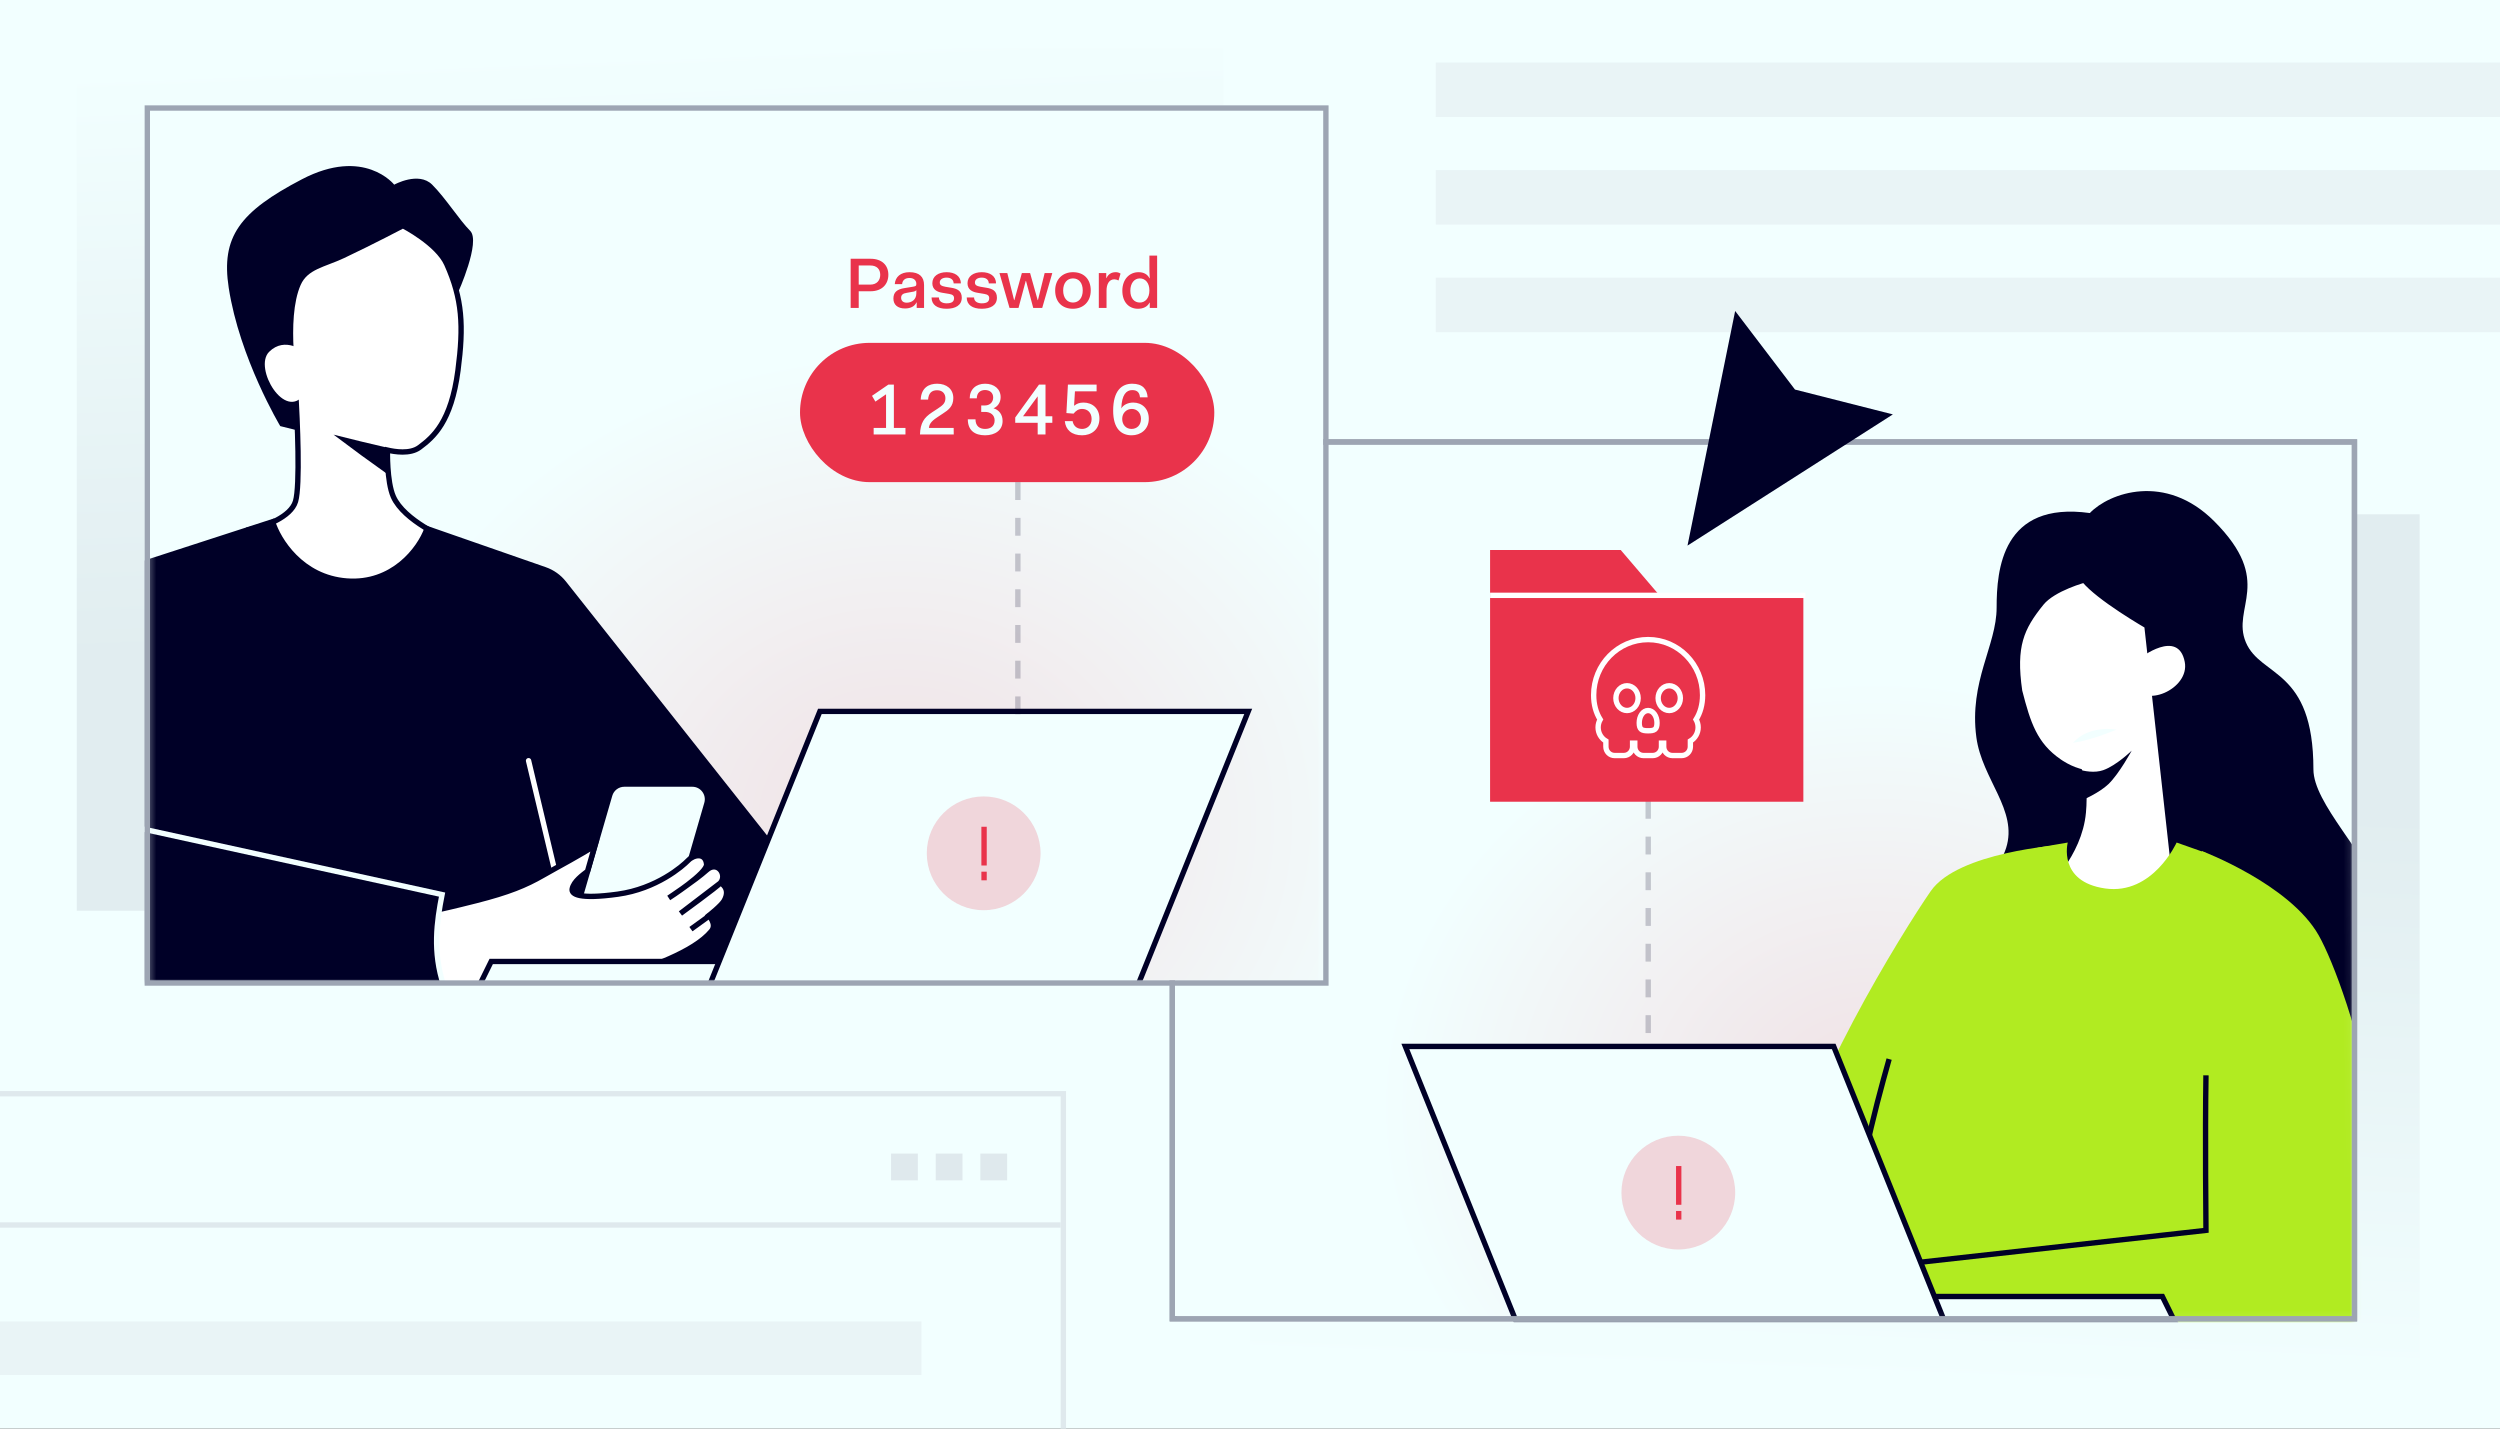 <svg width="392" height="224" viewBox="0 0 392 224" fill="none" xmlns="http://www.w3.org/2000/svg">
<rect x="0" y="0" width="392" height="224" fill="#333333" stroke="none"/>
<g clip-path="url(#clip0_2209_5866)">
<rect width="392" height="224" fill="#F2FFFF"/>
<rect x="12.04" y="7.56" width="179.76" height="135.24" fill="url(#paint0_linear_2209_5866)" fill-opacity="0.07"/>
<rect width="183.4" height="135.8" transform="matrix(1 0 0 -1 196 216.44)" fill="url(#paint1_linear_2209_5866)" fill-opacity="0.07"/>
<rect x="-7.705" y="171.5" width="174.44" height="84.84" stroke="#DFE9ED" stroke-width="0.84"/>
<path d="M-7.285 192.08H166.315" stroke="#DFE9ED" stroke-width="0.84"/>
<g opacity="0.5">
<rect x="-24.638" y="207.2" width="169.12" height="8.4" fill="#DFE9ED"/>
<rect x="225.121" y="9.8" width="171.92" height="8.545" fill="#DFE9ED"/>
<rect x="225.121" y="26.667" width="171.92" height="8.545" fill="#DFE9ED"/>
<rect x="225.121" y="43.535" width="171.92" height="8.545" fill="#DFE9ED"/>
</g>
<rect x="183.82" y="69.3" width="185.36" height="137.48" fill="#F2FFFF" stroke="#9DA5B3" stroke-width="0.84"/>
<rect x="184.52" y="70.28" width="136.92" height="136.64" fill="#F2FFFF"/>
<mask id="mask0_2209_5866" style="mask-type:alpha" maskUnits="userSpaceOnUse" x="184" y="70" width="186" height="137">
<path d="M184.24 70.28H368.802L369.04 206.92H184.477L184.24 70.28Z" fill="#468DFF"/>
</mask>
<g mask="url(#mask0_2209_5866)">
<rect x="209.719" y="101.08" width="168.28" height="144.76" fill="url(#paint2_radial_2209_5866)" fill-opacity="0.15"/>
<path d="M347.174 81.717C339.549 74.092 330.723 77.269 327.686 80.446C313.918 78.54 313.071 89.343 313.071 95.274C313.071 101.205 308.72 106.839 309.893 115.609C310.777 122.219 316.46 127.047 314.554 132.978C312.647 138.909 306.081 138.698 310.953 147.806C314.85 155.093 343.14 170.202 357.826 166.389C395.319 151.35 362.744 131.264 362.744 120.635C362.744 104.749 354.483 106.232 352.153 100.724C349.823 95.217 356.706 91.249 347.174 81.717Z" fill="#000027"/>
<path d="M320.905 138.695C321.044 138.556 321.219 138.376 321.419 138.159C321.943 137.592 322.647 136.769 323.369 135.737C324.811 133.679 326.349 130.766 326.657 127.4C326.932 124.411 326.615 122.436 326.164 121.151L326.094 120.95L325.89 120.889C325.018 120.625 324.133 120.223 323.243 119.656L322.863 119.403C319.065 116.782 317.985 113.482 316.672 108.358C316.155 104.793 316.231 102.322 316.812 100.267C317.393 98.209 318.491 96.527 320.091 94.549C321.019 93.403 322.727 92.482 324.264 91.841C325.022 91.524 325.72 91.283 326.229 91.121C326.46 91.047 326.652 90.991 326.791 90.951C327.387 91.662 328.249 92.433 329.205 93.189C330.269 94.029 331.471 94.87 332.598 95.616C333.725 96.363 334.782 97.018 335.556 97.486C335.943 97.72 336.26 97.908 336.481 98.037C336.542 98.073 336.595 98.105 336.641 98.132L341.062 138.063L331.533 146.794L320.905 138.695Z" fill="white" stroke="#000027" stroke-width="0.84"/>
<path d="M331.865 114.404C331.865 114.404 327.591 113.59 325.039 116.478C328.004 116.068 331.865 114.404 331.865 114.404Z" fill="#F2FFFF"/>
<path d="M335.557 103.197C335.557 103.197 341.552 98.503 342.57 103.795C343.392 108.069 335.964 111.27 334.415 107.301C332.866 103.332 335.557 103.197 335.557 103.197Z" fill="white"/>
<path d="M323.439 119.67L326.422 125.509C326.422 125.509 329.166 124.332 330.598 122.954C332.295 121.32 334.252 117.699 334.252 117.699C334.252 117.699 331.854 120.039 329.777 120.765C327.111 121.695 323.439 119.67 323.439 119.67Z" fill="#000027"/>
<path d="M345.828 133.71L341.294 132.11C341.294 132.11 337.559 140.379 330.091 139.312C322.622 138.245 324.222 132.11 324.222 132.11L319.486 132.921L303.684 158.517L298.616 199.061L301.817 204.93L325.556 205.729L345.828 133.71Z" fill="#B1EB21"/>
<path d="M353.163 229.602C353.163 229.602 348.895 260.544 326.222 259.744C303.549 258.944 265.406 244.54 261.939 244.806C260.257 244.936 261.138 252.809 253.936 268.546C246.734 284.284 219.26 314.158 219.26 314.158L204.057 306.423C204.057 306.423 237.398 214.665 247.268 209.064C257.137 203.462 298.482 209.064 298.482 209.064L353.163 229.602Z" fill="#F2FFFF" stroke="#000027" stroke-width="0.84"/>
<path d="M345.277 133.451C345.277 133.451 359.031 138.646 363.565 146.648C368.1 154.65 380.793 192.245 369.148 216.92C366.46 222.616 360.908 229.958 360.908 229.958L353.174 229.958L322.988 219.971L322.755 218.134L295.281 212.532L297.148 199.195H324.359C324.359 199.195 326.495 179.971 329.382 168.475C333.041 153.907 345.277 133.451 345.277 133.451Z" fill="#B1EB21"/>
<path d="M323.121 132.487C323.121 132.487 307.018 133.578 302.75 139.713C298.482 145.848 281.944 172.522 280.611 186.125C279.277 199.729 280.611 208.798 280.611 208.798L299.812 213.456C299.812 213.456 303.55 170.921 309.952 154.65C316.353 138.379 323.121 132.487 323.121 132.487Z" fill="#B1EB21"/>
<path d="M296.216 166.066C293.968 174.025 290.524 186.831 290.042 199.01" stroke="#000027" stroke-width="0.84"/>
<path d="M345.896 168.612C345.744 177.889 345.896 192.92 345.896 192.92L291.314 199.01" stroke="#000027" stroke-width="0.84"/>
<path d="M339.062 203.29H288.272V207.022L340.9 207.022L339.062 203.29Z" fill="#F2FFFF" stroke="#000027" stroke-width="0.84"/>
<path d="M237.658 207.022H304.823L287.525 164.081H220.36L237.658 207.022Z" fill="#F2FFFF" stroke="#000027" stroke-width="0.84"/>
</g>
<rect x="183.82" y="69.3" width="185.36" height="137.48" stroke="#9DA5B3" stroke-width="0.84"/>
<path d="M258.44 125.58L258.44 163.8" stroke="#000027" stroke-opacity="0.2" stroke-width="0.84" stroke-dasharray="2.8 2.8"/>
<circle cx="263.16" cy="187" r="8.92" fill="#E9334B" fill-opacity="0.2"/>
<path d="M263.222 182.835L263.222 188.911" stroke="#E9334B" stroke-width="0.84"/>
<path d="M263.222 189.879L263.222 191.233" stroke="#E9334B" stroke-width="0.84"/>
<path d="M233.644 93.216V86.24H254.129L260.086 93.216H282.766V125.712H233.644V93.216Z" fill="#E9334B"/>
<path d="M283.088 93.35L233.643 93.35" stroke="white" stroke-width="0.84"/>
<path fill-rule="evenodd" clip-rule="evenodd" d="M265.943 112.821C266.595 111.771 266.966 110.494 266.966 108.996C266.966 104.187 263.143 100.288 258.427 100.288C253.711 100.288 249.887 104.187 249.887 108.996C249.887 110.493 250.258 111.771 250.91 112.82C250.703 113.184 250.584 113.605 250.584 114.055C250.584 114.97 251.075 115.769 251.804 116.196V117.083C251.804 117.848 252.417 118.468 253.172 118.468H254.619C255.374 118.468 255.987 117.848 255.987 117.083V116.526H256.335V117.083C256.335 117.848 256.947 118.468 257.703 118.468H259.15C259.905 118.468 260.518 117.848 260.518 117.083V116.526H260.867V117.083C260.867 117.848 261.479 118.468 262.235 118.468H263.682C264.437 118.468 265.05 117.848 265.05 117.083V116.195C265.778 115.768 266.268 114.969 266.268 114.055C266.268 113.606 266.15 113.184 265.943 112.821ZM255.115 111.408C256.078 111.408 256.858 110.538 256.858 109.466C256.858 108.394 256.078 107.525 255.115 107.525C254.153 107.525 253.373 108.394 253.373 109.466C253.373 110.538 254.153 111.408 255.115 111.408ZM258.426 114.585C259.388 114.585 259.82 114.421 259.82 113.349C259.82 112.277 259.21 111.408 258.426 111.408C257.642 111.408 257.032 112.277 257.032 113.349C257.032 114.421 257.463 114.585 258.426 114.585ZM263.48 109.466C263.48 110.538 262.7 111.408 261.737 111.408C260.775 111.408 259.995 110.538 259.995 109.466C259.995 108.394 260.775 107.525 261.737 107.525C262.7 107.525 263.48 108.394 263.48 109.466Z" stroke="white" stroke-width="0.84"/>
<rect x="22.68" y="16.52" width="184.8" height="137.2" fill="#F2FFFF"/>
<mask id="mask1_2209_5866" style="mask-type:alpha" maskUnits="userSpaceOnUse" x="23" y="17" width="185" height="137">
<rect x="23.241" y="17.92" width="183.96" height="136.08" fill="#468DFF"/>
</mask>
<g mask="url(#mask1_2209_5866)">
<rect x="48.44" y="49" width="185.08" height="159.88" fill="url(#paint3_radial_2209_5866)" fill-opacity="0.15"/>
<path d="M71.828 45.852C71.828 45.852 75.42 37.891 73.719 36.189C72.017 34.487 69.891 31.084 67.764 28.956C65.637 26.831 61.809 28.956 61.809 28.956C61.809 28.956 57.13 23.003 47.347 28.108C37.564 33.211 34.636 37.144 35.863 45.121C37.564 56.181 43.944 66.814 43.944 66.814L47.347 67.663L71.828 45.852Z" fill="#000027"/>
<path d="M71.809 58.091C72.731 51.053 72.48 46.863 70.05 41.417C68.595 38.156 63.179 35.384 63.179 35.384C63.179 35.384 58.294 37.951 53.795 40.076C50.763 41.508 47.952 41.807 46.756 44.517C44.306 50.072 46.337 61.191 46.337 61.191C46.645 65.967 47.075 76.139 46.337 78.619C45.6 81.099 41.45 82.557 39.467 82.976L54.968 96.215L70.05 84.484C70.05 84.484 63.338 81.688 61.671 77.865C60.629 75.475 60.752 70.576 60.752 70.576C61.841 70.827 64.291 71.26 65.776 70.156C67.955 68.538 70.753 66.16 71.809 58.091Z" fill="white" stroke="#000027" stroke-width="0.84"/>
<path d="M47.723 55.17C47.723 55.17 44.708 52.659 42.196 55.17C39.683 57.684 44.76 66.234 47.774 61.71C50.789 57.189 47.723 55.17 47.723 55.17Z" fill="white"/>
<path d="M60.479 70.14L60.919 74.464L56.617 71.37L52.3 68.153L56.617 69.225L60.479 70.14Z" fill="#000027"/>
<path d="M36.787 111.297L32.179 132.915L69.465 140.288C68.879 141.713 67.773 145.366 68.041 148.583C68.309 151.801 69.102 154.169 69.465 154.951" stroke="#000027" stroke-width="0.84"/>
<path d="M89.072 115.487L87.312 155.539" stroke="#000027" stroke-width="0.84"/>
<path d="M19.573 89.322L42.741 81.803C43.607 84.624 47.213 90.567 54.385 91.103C61.558 91.64 65.784 86.16 66.957 82.892L85.445 89.332C86.611 89.739 87.638 90.469 88.405 91.437L138.18 154.281L87.231 155.37L83.366 180.733C83.366 180.733 62.373 183.922 48.83 183.865C35.89 183.81 15.842 180.733 15.842 180.733L19.613 155.37L14.585 154.281L11.626 153.582C6.535 152.38 3.296 147.38 4.281 142.243L12.999 96.77C13.669 93.275 16.188 90.421 19.573 89.322Z" fill="#000027" stroke="#000027" stroke-width="0.84"/>
<path d="M96.006 124.778C96.249 123.94 97.016 123.363 97.889 123.363H108.555C109.86 123.363 110.8 124.615 110.437 125.869L104.702 145.661C104.459 146.499 103.692 147.076 102.82 147.076H92.154C90.849 147.076 89.908 145.824 90.271 144.57L96.006 124.778Z" fill="#F2FFFF"/>
<path d="M82.879 119.28L91.776 156.66" stroke="white" stroke-width="0.84" stroke-linecap="round"/>
<path d="M97.413 153.139C87.911 156.363 74.801 155.938 69.727 155.658C69.058 154.566 68.302 150.208 68.251 149.193C68.054 145.331 68.723 142.644 68.723 142.644C68.723 142.644 71.036 142.141 74.662 141.217C79.786 139.912 82.415 138.821 85.117 137.271C87.459 135.928 91.436 133.831 93.276 132.571L92.12 136.619C91.367 137.206 89.952 138.195 89.718 139.37C89.55 140.21 90.751 141.049 96.857 140.21C102.963 139.37 107.033 135.817 107.898 134.92C108.788 133.997 110.621 133.661 110.796 135.508C110.873 136.327 108.861 137.977 107.158 139.217C108.423 138.325 109.911 137.231 110.796 136.432C112.469 134.92 114.058 137.103 112.971 138.441C112.971 138.441 114.645 139.245 113.556 141.217C113.12 142.008 111.13 143.568 111.13 143.568C111.13 143.568 112.454 144.901 111.549 146.003C108.788 149.361 101.532 151.741 97.413 153.139Z" fill="white"/>
<path d="M112.971 138.441C112.971 138.441 114.645 139.245 113.556 141.217C113.12 142.008 111.13 143.568 111.13 143.568C111.13 143.568 112.454 144.901 111.549 146.003C108.788 149.361 101.532 151.741 97.413 153.139C87.911 156.363 74.801 155.938 69.727 155.658C69.058 154.566 68.302 150.208 68.251 149.193C68.054 145.331 68.723 142.644 68.723 142.644C68.723 142.644 71.036 142.141 74.662 141.217C79.786 139.912 82.415 138.821 85.117 137.271C87.459 135.928 91.436 133.831 93.276 132.571L92.12 136.619C91.367 137.206 89.952 138.195 89.718 139.37C89.55 140.21 90.751 141.049 96.857 140.21C102.963 139.37 107.033 135.817 107.898 134.92C108.788 133.997 110.621 133.661 110.796 135.508C110.93 136.919 104.857 140.797 104.857 140.797C104.857 140.797 109.03 138.027 110.796 136.432C112.469 134.92 114.058 137.103 112.971 138.441ZM112.971 138.441L106.697 143.232C106.697 143.232 112.515 139.001 112.971 138.441Z" stroke="#000027" stroke-width="0.84"/>
<path d="M111.384 143.489L108.337 145.69" stroke="#000027" stroke-width="0.84"/>
<path d="M-0.281 125.02L69.315 140.272C68.478 144.546 67.808 149.241 69.566 154.521" stroke="#F2FFFF" stroke-width="0.84" stroke-linecap="round"/>
<path d="M77.018 150.761H127.808V154.493L75.18 154.493L77.018 150.761Z" fill="#F2FFFF" stroke="#000027" stroke-width="0.84"/>
<path d="M178.422 154.492H111.257L128.555 111.55H195.719L178.422 154.492Z" fill="#F2FFFF" stroke="#000027" stroke-width="0.84"/>
<circle cx="154.239" cy="133.8" r="8.92" fill="#E9334B" fill-opacity="0.2"/>
<path d="M154.301 129.635L154.301 135.711" stroke="#E9334B" stroke-width="0.84"/>
<path d="M154.301 136.679L154.301 138.033" stroke="#E9334B" stroke-width="0.84"/>
</g>
<rect x="23.1" y="16.939" width="184.8" height="137.2" stroke="#9DA5B3" stroke-width="0.84"/>
<rect x="125.442" y="53.759" width="64.96" height="21.84" rx="10.92" fill="#E9334B"/>
<path d="M137.263 62.973L136.729 62.065L139.296 60.304H140.159V67.097H141.977V68.119H136.99V67.097H138.933V61.826L137.263 62.973ZM149.546 68.119H144.253C144.31 66.324 144.889 65.484 146.127 64.666L147.013 64.087C147.774 63.575 148.24 63.257 148.24 62.439C148.24 61.826 147.865 61.19 146.934 61.19C146.059 61.19 145.593 61.678 145.525 62.655H144.366C144.457 60.781 145.65 60.167 146.945 60.167C148.433 60.167 149.478 61.008 149.478 62.417C149.478 63.723 148.717 64.291 147.808 64.87L146.934 65.45C145.889 66.131 145.696 66.62 145.661 67.097H149.535L149.546 68.119ZM151.754 65.756H152.958C152.958 66.801 153.595 67.256 154.458 67.256C155.367 67.256 155.957 66.79 155.957 65.915C155.957 65.052 155.287 64.586 154.435 64.586H153.856V63.575H154.447C155.162 63.575 155.73 63.098 155.73 62.326C155.73 61.565 155.174 61.156 154.447 61.156C153.731 61.156 153.163 61.587 153.163 62.462H152.05C152.05 61.042 153.049 60.167 154.458 60.167C155.912 60.167 156.9 61.008 156.9 62.28C156.9 63.132 156.4 63.78 155.776 64.018C156.593 64.257 157.207 64.939 157.207 66.018C157.207 67.438 156.06 68.255 154.458 68.255C152.845 68.255 151.754 67.483 151.754 65.756ZM159.188 66.29V65.461L162.914 60.304H163.936V65.268H165.004V66.29H163.936V68.119H162.709V66.29H159.188ZM160.414 65.268H162.709V62.144L160.414 65.268ZM166.962 66.029H168.188C168.279 66.631 168.722 67.256 169.677 67.256C170.449 67.256 171.165 66.711 171.165 65.7C171.165 64.7 170.529 64.121 169.677 64.121C169.086 64.121 168.688 64.416 168.336 64.859L167.212 64.768L167.45 60.304H171.948V61.36H168.552L168.416 63.598H168.472C168.779 63.325 169.245 63.121 169.881 63.121C171.29 63.121 172.392 64.041 172.392 65.62C172.392 67.403 171.085 68.255 169.677 68.255C168.029 68.255 167.087 67.381 166.962 66.029ZM174.543 64.393C174.543 61.247 175.894 60.167 177.53 60.167C179.177 60.167 179.859 61.031 179.95 62.303H178.746C178.689 61.644 178.405 61.167 177.53 61.167C176.61 61.167 175.883 61.894 175.826 64.018V64.041C176.133 63.462 176.917 63.121 177.678 63.121C179.052 63.121 180.131 64.052 180.131 65.654C180.131 67.335 178.848 68.255 177.451 68.255C175.86 68.255 174.543 67.267 174.543 64.393ZM177.485 64.121C176.61 64.121 175.962 64.779 175.962 65.677V65.688C175.962 66.608 176.565 67.256 177.417 67.256C178.246 67.256 178.905 66.699 178.905 65.665C178.905 64.723 178.257 64.121 177.485 64.121Z" fill="#F2FFFF"/>
<path d="M133.382 48.279V40.574H136.507C138.299 40.574 139.295 41.604 139.295 43.083C139.295 44.561 138.299 45.67 136.507 45.67H134.647V48.279H133.382ZM136.451 41.627H134.647V44.628H136.451C137.503 44.628 138.019 43.945 138.019 43.094C138.019 42.231 137.515 41.627 136.451 41.627ZM140.087 46.823C140.087 45.849 140.614 45.356 141.868 45.166L142.977 44.986C143.559 44.897 143.682 44.863 143.682 44.527C143.682 44.001 143.335 43.587 142.607 43.587C141.879 43.587 141.498 43.978 141.454 44.55H140.3C140.378 43.419 141.218 42.679 142.607 42.679C144.142 42.679 144.892 43.407 144.892 44.695V48.279H143.738V47.428H143.694C143.436 48.011 142.809 48.369 141.902 48.369C140.77 48.369 140.087 47.798 140.087 46.823ZM143.682 45.995V45.49C143.582 45.625 143.391 45.715 143.122 45.748L142.182 45.916C141.566 46.006 141.297 46.241 141.297 46.7C141.297 47.148 141.61 47.462 142.159 47.462C142.954 47.462 143.682 46.98 143.682 45.995ZM146.068 46.644H147.222C147.222 47.305 147.815 47.562 148.42 47.562C149.238 47.562 149.596 47.294 149.596 46.756C149.596 46.353 149.361 46.174 148.812 46.084L147.804 45.916C146.998 45.793 146.191 45.446 146.191 44.415C146.191 43.306 147.143 42.679 148.431 42.679C149.697 42.679 150.66 43.273 150.66 44.438H149.529C149.529 43.867 149.092 43.531 148.431 43.531C147.793 43.531 147.356 43.81 147.356 44.292C147.356 44.662 147.569 44.841 148.23 44.964L149.238 45.132C150.066 45.278 150.806 45.591 150.806 46.678C150.806 47.854 149.842 48.414 148.42 48.414C146.975 48.414 146.068 47.809 146.068 46.644ZM151.581 46.644H152.734C152.734 47.305 153.328 47.562 153.933 47.562C154.75 47.562 155.109 47.294 155.109 46.756C155.109 46.353 154.873 46.174 154.325 46.084L153.317 45.916C152.51 45.793 151.704 45.446 151.704 44.415C151.704 43.306 152.656 42.679 153.944 42.679C155.209 42.679 156.173 43.273 156.173 44.438H155.041C155.041 43.867 154.605 43.531 153.944 43.531C153.305 43.531 152.869 43.81 152.869 44.292C152.869 44.662 153.081 44.841 153.742 44.964L154.75 45.132C155.579 45.278 156.318 45.591 156.318 46.678C156.318 47.854 155.355 48.414 153.933 48.414C152.488 48.414 151.581 47.809 151.581 46.644ZM158.292 48.279L156.713 42.814H157.945L159.009 47.059H159.053L160.229 42.814H161.517L162.705 47.059H162.749L163.802 42.814H165.001L163.421 48.279H162.01L160.879 44.046H160.834L159.703 48.279H158.292ZM165.45 45.547C165.45 43.788 166.626 42.679 168.238 42.679C169.941 42.679 171.027 43.755 171.027 45.547C171.027 47.305 169.862 48.414 168.238 48.414C166.536 48.414 165.45 47.339 165.45 45.547ZM166.704 45.547C166.704 46.7 167.309 47.439 168.238 47.439C169.168 47.439 169.773 46.7 169.773 45.547C169.773 44.348 169.168 43.654 168.238 43.654C167.309 43.654 166.704 44.393 166.704 45.547ZM172.294 48.279V42.814H173.459V43.609H173.493C173.762 43.026 174.232 42.679 174.938 42.679C175.162 42.679 175.419 42.713 175.699 42.903L175.386 43.978C175.15 43.855 174.926 43.799 174.714 43.799C173.896 43.799 173.504 44.594 173.504 45.547V48.279H172.294ZM175.982 45.591C175.982 43.777 177.114 42.679 178.514 42.679C179.298 42.679 179.902 42.971 180.238 43.631H180.283C180.227 42.914 180.227 42.164 180.227 41.794V40.081H181.437V48.279H180.283V47.462H180.238C179.902 48.123 179.23 48.414 178.424 48.414C177.046 48.414 175.982 47.406 175.982 45.591ZM177.237 45.591C177.237 46.79 177.864 47.439 178.726 47.439C179.578 47.439 180.227 46.745 180.227 45.547C180.227 44.348 179.578 43.654 178.726 43.654C177.864 43.654 177.237 44.393 177.237 45.591Z" fill="#E9334B"/>
<path d="M159.601 112L159.601 75.6" stroke="#000027" stroke-opacity="0.2" stroke-width="0.84" stroke-dasharray="2.8 2.8"/>
<path d="M272.074 48.763L264.6 85.549L296.802 64.978L281.451 61.083L272.074 48.763Z" fill="#000027"/>
<rect width="4.2" height="4.2" transform="matrix(-1 0 0 1 157.92 180.88)" fill="#DFE9ED"/>
<rect width="4.2" height="4.2" transform="matrix(-1 0 0 1 150.92 180.88)" fill="#DFE9ED"/>
<rect width="4.2" height="4.2" transform="matrix(-1 0 0 1 143.92 180.88)" fill="#DFE9ED"/>
</g>
<defs>
<linearGradient id="paint0_linear_2209_5866" x1="106.077" y1="99.781" x2="102.338" y2="7.711" gradientUnits="userSpaceOnUse">
<stop stop-color="#000027"/>
<stop offset="1" stop-color="#F2FFFF"/>
</linearGradient>
<linearGradient id="paint1_linear_2209_5866" x1="95.941" y1="92.603" x2="92.246" y2="0.148" gradientUnits="userSpaceOnUse">
<stop stop-color="#000027"/>
<stop offset="1" stop-color="#F2FFFF"/>
</linearGradient>
<radialGradient id="paint2_radial_2209_5866" cx="0" cy="0" r="1" gradientUnits="userSpaceOnUse" gradientTransform="translate(293.859 173.46) rotate(90) scale(67.452 78.411)">
<stop stop-color="#E9334B"/>
<stop offset="1" stop-color="#F2FFFF"/>
</radialGradient>
<radialGradient id="paint3_radial_2209_5866" cx="0" cy="0" r="1" gradientUnits="userSpaceOnUse" gradientTransform="translate(140.98 128.94) rotate(90) scale(74.497 86.239)">
<stop stop-color="#E9334B"/>
<stop offset="1" stop-color="#F2FFFF"/>
</radialGradient>
<clipPath id="clip0_2209_5866">
<rect width="392" height="224" fill="white"/>
</clipPath>
</defs>
</svg>

